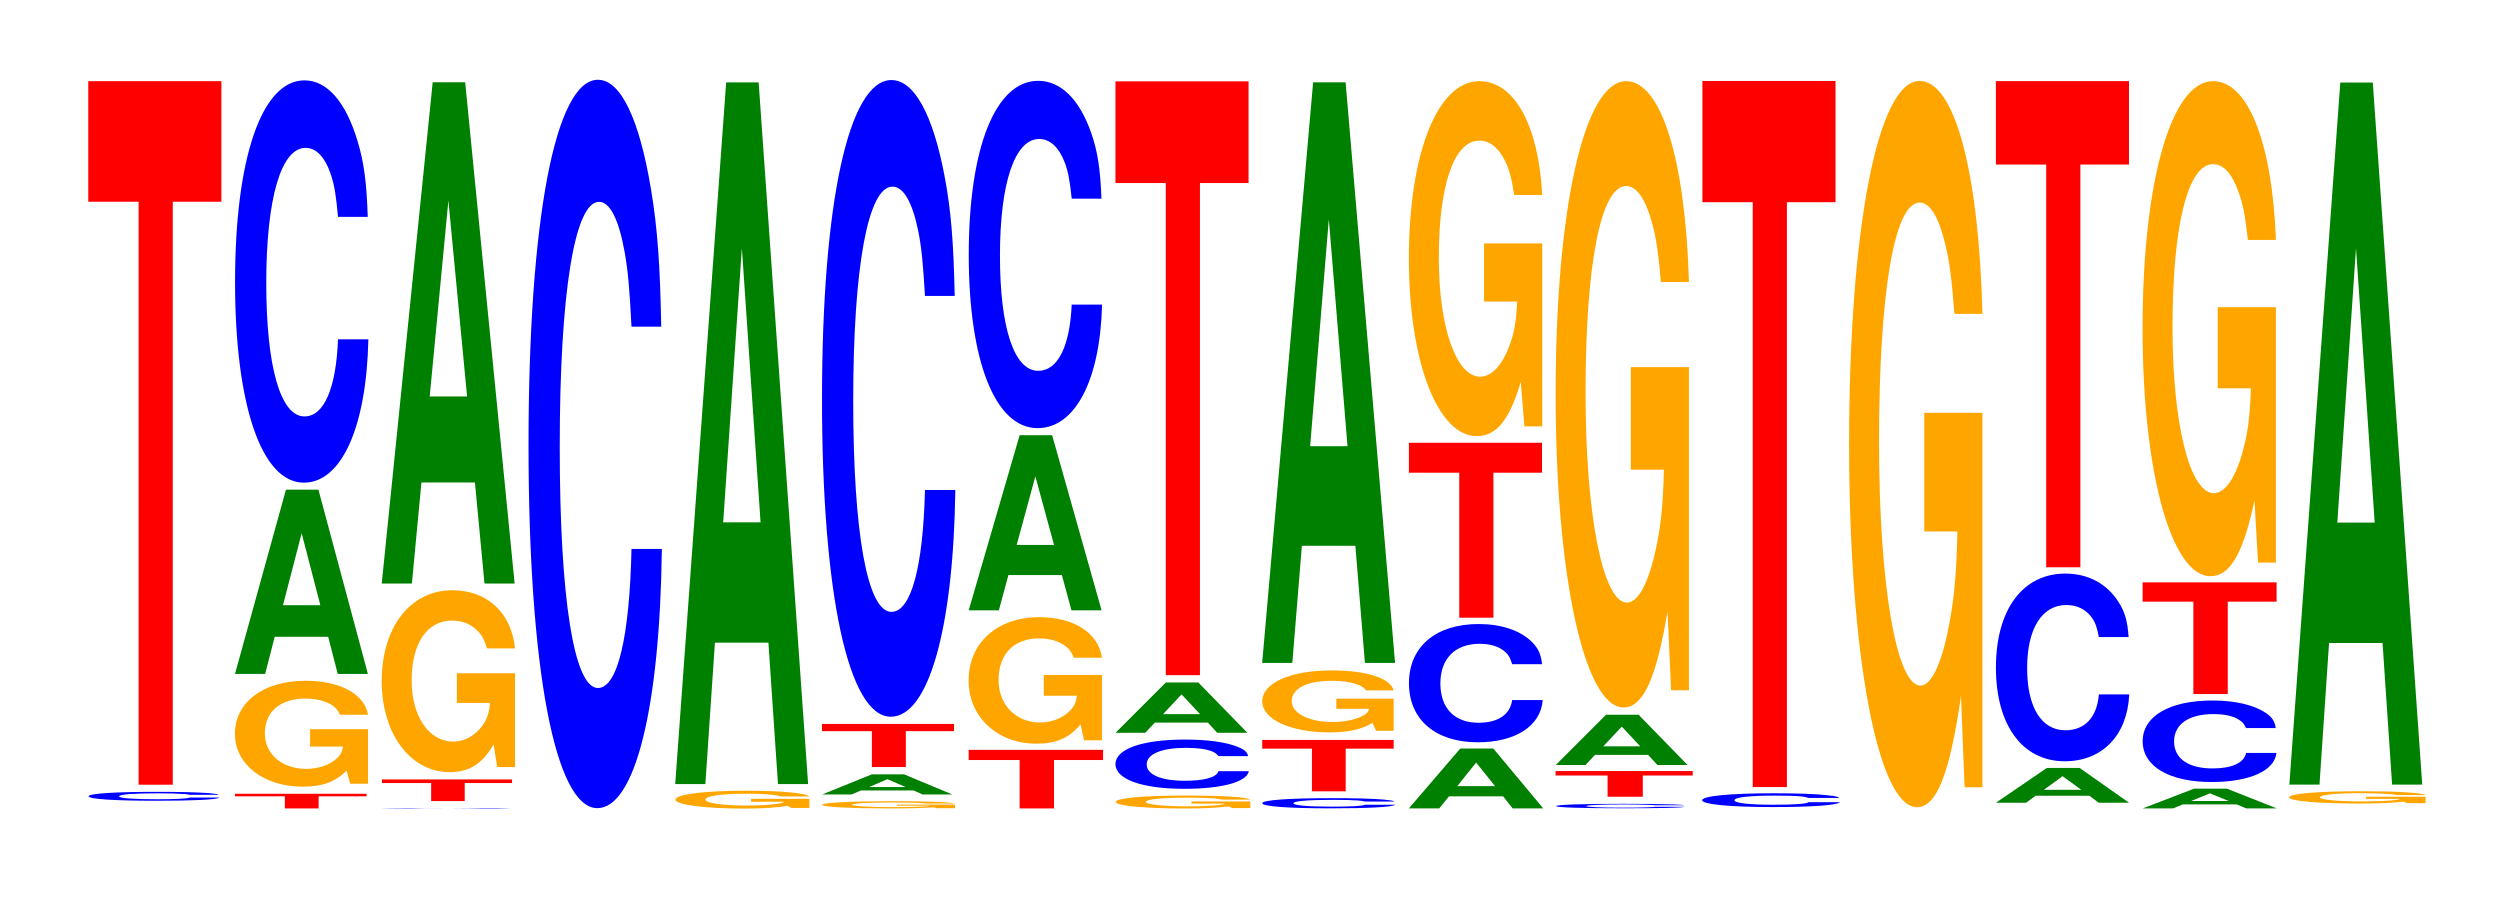 <?xml version="1.0" encoding="UTF-8"?>
<svg xmlns="http://www.w3.org/2000/svg" xmlns:xlink="http://www.w3.org/1999/xlink" width="184pt" height="66pt" viewBox="0 0 184 66" version="1.1">
<defs>
<g>
<symbol overflow="visible" id="glyph0-0">
<path style="stroke:none;" d="M 10.234 -0.422 C 10.172 -0.484 9.969 -0.5 9.5 -0.547 C 8.656 -0.609 7.312 -0.641 5.672 -0.641 C 2.578 -0.641 0.656 -0.516 0.656 -0.312 C 0.656 -0.109 2.562 0.016 5.609 0.016 C 8.328 0.016 10.156 -0.062 10.281 -0.219 L 8.094 -0.219 C 7.953 -0.141 7.078 -0.094 5.672 -0.094 C 3.938 -0.094 2.906 -0.172 2.906 -0.312 C 2.906 -0.453 3.984 -0.531 5.75 -0.531 C 6.531 -0.531 7.172 -0.516 7.594 -0.484 C 7.844 -0.484 7.953 -0.453 8.094 -0.422 Z M 10.234 -0.422 "/>
</symbol>
<symbol overflow="visible" id="glyph1-0">
<path style="stroke:none;" d="M 6.453 -42.906 L 10.031 -42.906 L 10.031 -51.781 L 0.234 -51.781 L 0.234 -42.906 L 3.938 -42.906 L 3.938 0 L 6.453 0 Z M 6.453 -42.906 "/>
</symbol>
<symbol overflow="visible" id="glyph2-0">
<path style="stroke:none;" d="M 6.391 -0.891 L 9.922 -0.891 L 9.922 -1.078 L 0.234 -1.078 L 0.234 -0.891 L 3.906 -0.891 L 3.906 0 L 6.391 0 Z M 6.391 -0.891 "/>
</symbol>
<symbol overflow="visible" id="glyph3-0">
<path style="stroke:none;" d="M 10.406 -4 L 6.141 -4 L 6.141 -2.719 L 8.562 -2.719 C 8.5 -2.312 8.359 -2.047 8.031 -1.781 C 7.516 -1.344 6.703 -1.078 5.859 -1.078 C 4.078 -1.078 2.812 -2.156 2.812 -3.688 C 2.812 -5.281 3.938 -6.25 5.797 -6.25 C 6.562 -6.25 7.203 -6.094 7.688 -5.812 C 8 -5.625 8.156 -5.453 8.344 -5.062 L 10.406 -5.062 C 10.141 -6.594 8.359 -7.562 5.781 -7.562 C 2.703 -7.562 0.609 -5.984 0.609 -3.656 C 0.609 -1.406 2.719 0.234 5.609 0.234 C 7.047 0.234 8.016 -0.125 8.828 -0.953 L 9.094 0.016 L 10.406 0.016 Z M 10.406 -4 "/>
</symbol>
<symbol overflow="visible" id="glyph4-0">
<path style="stroke:none;" d="M 7.234 -2.734 L 7.938 0 L 10.156 0 L 6.516 -13.562 L 4.125 -13.562 L 0.375 0 L 2.594 0 L 3.297 -2.734 Z M 6.656 -5.062 L 3.906 -5.062 L 5.281 -10.359 Z M 6.656 -5.062 "/>
</symbol>
<symbol overflow="visible" id="glyph5-0">
<path style="stroke:none;" d="M 10.438 -18.672 C 10.359 -21.125 10.172 -22.672 9.688 -24.25 C 8.828 -27.125 7.453 -28.719 5.781 -28.719 C 2.641 -28.719 0.672 -23.016 0.672 -13.875 C 0.672 -4.812 2.625 0.891 5.734 0.891 C 8.5 0.891 10.344 -3.172 10.484 -9.656 L 8.25 -9.656 C 8.109 -6.047 7.219 -3.984 5.781 -3.984 C 4.016 -3.984 2.969 -7.641 2.969 -13.797 C 2.969 -20.031 4.062 -23.75 5.859 -23.75 C 6.656 -23.75 7.312 -23.062 7.75 -21.703 C 8 -20.922 8.109 -20.188 8.25 -18.672 Z M 10.438 -18.672 "/>
</symbol>
<symbol overflow="visible" id="glyph6-0">
<path style="stroke:none;" d="M 10.109 -0.016 C 10.031 -0.016 9.828 -0.016 9.375 -0.031 C 8.547 -0.031 7.219 -0.031 5.594 -0.031 C 2.547 -0.031 0.656 -0.016 0.656 -0.016 C 0.656 0 2.531 0 5.547 0 C 8.219 0 10.016 0 10.141 -0.016 L 7.984 -0.016 C 7.844 0 6.984 0 5.594 0 C 3.875 0 2.875 -0.016 2.875 -0.016 C 2.875 -0.016 3.922 -0.031 5.672 -0.031 C 6.438 -0.031 7.078 -0.016 7.5 -0.016 C 7.734 -0.016 7.844 -0.016 7.984 -0.016 Z M 10.109 -0.016 "/>
</symbol>
<symbol overflow="visible" id="glyph7-0">
<path style="stroke:none;" d="M 6.328 -1.328 L 9.812 -1.328 L 9.812 -1.594 L 0.234 -1.594 L 0.234 -1.328 L 3.859 -1.328 L 3.859 0 L 6.328 0 Z M 6.328 -1.328 "/>
</symbol>
<symbol overflow="visible" id="glyph8-0">
<path style="stroke:none;" d="M 10.422 -6.875 L 6.141 -6.875 L 6.141 -4.688 L 8.578 -4.688 C 8.516 -3.969 8.375 -3.531 8.047 -3.062 C 7.516 -2.297 6.719 -1.844 5.859 -1.844 C 4.094 -1.844 2.812 -3.703 2.812 -6.328 C 2.812 -9.078 3.938 -10.75 5.797 -10.75 C 6.562 -10.75 7.203 -10.484 7.688 -9.969 C 8 -9.656 8.156 -9.359 8.359 -8.703 L 10.422 -8.703 C 10.156 -11.328 8.375 -12.984 5.797 -12.984 C 2.719 -12.984 0.609 -10.266 0.609 -6.297 C 0.609 -2.422 2.719 0.406 5.609 0.406 C 7.047 0.406 8.016 -0.203 8.844 -1.641 L 9.109 0.031 L 10.422 0.031 Z M 10.422 -6.875 "/>
</symbol>
<symbol overflow="visible" id="glyph9-0">
<path style="stroke:none;" d="M 7.234 -7.438 L 7.938 0 L 10.156 0 L 6.516 -36.891 L 4.125 -36.891 L 0.375 0 L 2.594 0 L 3.297 -7.438 Z M 6.656 -13.766 L 3.906 -13.766 L 5.281 -28.188 Z M 6.656 -13.766 "/>
</symbol>
<symbol overflow="visible" id="glyph10-0">
<path style="stroke:none;" d="M 10.438 -33.828 C 10.359 -38.25 10.172 -41.047 9.688 -43.922 C 8.828 -49.125 7.453 -52 5.781 -52 C 2.641 -52 0.672 -41.688 0.672 -25.125 C 0.672 -8.703 2.625 1.609 5.734 1.609 C 8.5 1.609 10.344 -5.75 10.484 -17.469 L 8.25 -17.469 C 8.109 -10.953 7.219 -7.234 5.781 -7.234 C 4.016 -7.234 2.969 -13.828 2.969 -24.984 C 2.969 -36.281 4.062 -43.016 5.859 -43.016 C 6.656 -43.016 7.312 -41.75 7.75 -39.297 C 8 -37.891 8.109 -36.562 8.25 -33.828 Z M 10.438 -33.828 "/>
</symbol>
<symbol overflow="visible" id="glyph11-0">
<path style="stroke:none;" d="M 10.484 -0.672 L 6.188 -0.672 L 6.188 -0.453 L 8.625 -0.453 C 8.562 -0.391 8.422 -0.344 8.094 -0.297 C 7.562 -0.219 6.75 -0.172 5.906 -0.172 C 4.109 -0.172 2.828 -0.359 2.828 -0.609 C 2.828 -0.875 3.969 -1.047 5.844 -1.047 C 6.609 -1.047 7.25 -1.016 7.75 -0.969 C 8.047 -0.938 8.219 -0.906 8.406 -0.844 L 10.484 -0.844 C 10.219 -1.094 8.422 -1.266 5.828 -1.266 C 2.734 -1.266 0.625 -1 0.625 -0.609 C 0.625 -0.234 2.75 0.047 5.656 0.047 C 7.094 0.047 8.062 -0.016 8.891 -0.156 L 9.156 0 L 10.484 0 Z M 10.484 -0.672 "/>
</symbol>
<symbol overflow="visible" id="glyph12-0">
<path style="stroke:none;" d="M 7.234 -10.406 L 7.938 0 L 10.156 0 L 6.516 -51.641 L 4.125 -51.641 L 0.375 0 L 2.594 0 L 3.297 -10.406 Z M 6.656 -19.266 L 3.906 -19.266 L 5.281 -39.453 Z M 6.656 -19.266 "/>
</symbol>
<symbol overflow="visible" id="glyph13-0">
<path style="stroke:none;" d="M 10.391 -0.266 L 6.125 -0.266 L 6.125 -0.188 L 8.562 -0.188 C 8.5 -0.156 8.344 -0.141 8.031 -0.125 C 7.5 -0.094 6.703 -0.078 5.844 -0.078 C 4.078 -0.078 2.812 -0.156 2.812 -0.25 C 2.812 -0.359 3.938 -0.422 5.797 -0.422 C 6.547 -0.422 7.203 -0.406 7.672 -0.391 C 7.984 -0.375 8.141 -0.375 8.344 -0.344 L 10.391 -0.344 C 10.141 -0.453 8.344 -0.516 5.781 -0.516 C 2.703 -0.516 0.609 -0.406 0.609 -0.25 C 0.609 -0.094 2.719 0.016 5.594 0.016 C 7.031 0.016 8 -0.016 8.812 -0.062 L 9.078 0 L 10.391 0 Z M 10.391 -0.266 "/>
</symbol>
<symbol overflow="visible" id="glyph14-0">
<path style="stroke:none;" d="M 7.094 -0.297 L 7.766 0 L 9.953 0 L 6.391 -1.484 L 4.031 -1.484 L 0.375 0 L 2.531 0 L 3.234 -0.297 Z M 6.516 -0.547 L 3.828 -0.547 L 5.172 -1.125 Z M 6.516 -0.547 "/>
</symbol>
<symbol overflow="visible" id="glyph15-0">
<path style="stroke:none;" d="M 6.406 -2.641 L 9.953 -2.641 L 9.953 -3.172 L 0.234 -3.172 L 0.234 -2.641 L 3.906 -2.641 L 3.906 0 L 6.406 0 Z M 6.406 -2.641 "/>
</symbol>
<symbol overflow="visible" id="glyph16-0">
<path style="stroke:none;" d="M 10.438 -29.562 C 10.359 -33.438 10.172 -35.891 9.688 -38.406 C 8.828 -42.938 7.453 -45.453 5.781 -45.453 C 2.641 -45.453 0.672 -36.438 0.672 -21.969 C 0.672 -7.609 2.625 1.406 5.734 1.406 C 8.5 1.406 10.344 -5.031 10.484 -15.281 L 8.25 -15.281 C 8.109 -9.562 7.219 -6.312 5.781 -6.312 C 4.016 -6.312 2.969 -12.078 2.969 -21.844 C 2.969 -31.719 4.062 -37.609 5.859 -37.609 C 6.656 -37.609 7.312 -36.5 7.75 -34.359 C 8 -33.125 8.109 -31.953 8.25 -29.562 Z M 10.438 -29.562 "/>
</symbol>
<symbol overflow="visible" id="glyph17-0">
<path style="stroke:none;" d="M 6.516 -3.562 L 10.125 -3.562 L 10.125 -4.312 L 0.234 -4.312 L 0.234 -3.562 L 3.984 -3.562 L 3.984 0 L 6.516 0 Z M 6.516 -3.562 "/>
</symbol>
<symbol overflow="visible" id="glyph18-0">
<path style="stroke:none;" d="M 10.422 -4.781 L 6.141 -4.781 L 6.141 -3.25 L 8.578 -3.25 C 8.516 -2.75 8.375 -2.453 8.047 -2.125 C 7.516 -1.594 6.719 -1.281 5.859 -1.281 C 4.094 -1.281 2.812 -2.578 2.812 -4.406 C 2.812 -6.312 3.938 -7.469 5.797 -7.469 C 6.562 -7.469 7.203 -7.281 7.688 -6.938 C 8 -6.719 8.156 -6.516 8.359 -6.047 L 10.422 -6.047 C 10.156 -7.875 8.375 -9.031 5.797 -9.031 C 2.719 -9.031 0.609 -7.141 0.609 -4.375 C 0.609 -1.688 2.719 0.281 5.609 0.281 C 7.047 0.281 8.016 -0.141 8.844 -1.141 L 9.109 0.031 L 10.422 0.031 Z M 10.422 -4.781 "/>
</symbol>
<symbol overflow="visible" id="glyph19-0">
<path style="stroke:none;" d="M 7.234 -2.594 L 7.938 0 L 10.156 0 L 6.516 -12.891 L 4.125 -12.891 L 0.375 0 L 2.594 0 L 3.297 -2.594 Z M 6.656 -4.812 L 3.906 -4.812 L 5.281 -9.859 Z M 6.656 -4.812 "/>
</symbol>
<symbol overflow="visible" id="glyph20-0">
<path style="stroke:none;" d="M 10.438 -16.125 C 10.359 -18.234 10.172 -19.578 9.688 -20.953 C 8.828 -23.422 7.453 -24.797 5.781 -24.797 C 2.641 -24.797 0.672 -19.875 0.672 -11.984 C 0.672 -4.156 2.625 0.766 5.734 0.766 C 8.5 0.766 10.344 -2.75 10.484 -8.328 L 8.25 -8.328 C 8.109 -5.219 7.219 -3.453 5.781 -3.453 C 4.016 -3.453 2.969 -6.594 2.969 -11.922 C 2.969 -17.297 4.062 -20.516 5.859 -20.516 C 6.656 -20.516 7.312 -19.906 7.75 -18.75 C 8 -18.078 8.109 -17.438 8.25 -16.125 Z M 10.438 -16.125 "/>
</symbol>
<symbol overflow="visible" id="glyph21-0">
<path style="stroke:none;" d="M 10.531 -0.484 L 6.203 -0.484 L 6.203 -0.328 L 8.672 -0.328 C 8.609 -0.281 8.453 -0.25 8.125 -0.219 C 7.594 -0.156 6.781 -0.125 5.922 -0.125 C 4.125 -0.125 2.844 -0.266 2.844 -0.453 C 2.844 -0.641 3.984 -0.766 5.859 -0.766 C 6.641 -0.766 7.281 -0.75 7.781 -0.719 C 8.094 -0.688 8.25 -0.672 8.438 -0.625 L 10.531 -0.625 C 10.266 -0.812 8.453 -0.922 5.844 -0.922 C 2.734 -0.922 0.625 -0.734 0.625 -0.453 C 0.625 -0.172 2.75 0.031 5.672 0.031 C 7.125 0.031 8.109 -0.016 8.938 -0.125 L 9.203 0 L 10.531 0 Z M 10.531 -0.484 "/>
</symbol>
<symbol overflow="visible" id="glyph22-0">
<path style="stroke:none;" d="M 10.438 -2.297 C 10.359 -2.594 10.172 -2.781 9.688 -2.969 C 8.828 -3.328 7.453 -3.516 5.781 -3.516 C 2.641 -3.516 0.672 -2.828 0.672 -1.703 C 0.672 -0.594 2.625 0.109 5.734 0.109 C 8.5 0.109 10.344 -0.391 10.484 -1.188 L 8.25 -1.188 C 8.109 -0.734 7.219 -0.484 5.781 -0.484 C 4.016 -0.484 2.969 -0.938 2.969 -1.688 C 2.969 -2.453 4.062 -2.906 5.859 -2.906 C 6.656 -2.906 7.312 -2.828 7.75 -2.656 C 8 -2.562 8.109 -2.469 8.25 -2.297 Z M 10.438 -2.297 "/>
</symbol>
<symbol overflow="visible" id="glyph23-0">
<path style="stroke:none;" d="M 7.172 -0.75 L 7.859 0 L 10.078 0 L 6.469 -3.703 L 4.078 -3.703 L 0.375 0 L 2.562 0 L 3.266 -0.75 Z M 6.594 -1.375 L 3.875 -1.375 L 5.234 -2.828 Z M 6.594 -1.375 "/>
</symbol>
<symbol overflow="visible" id="glyph24-0">
<path style="stroke:none;" d="M 6.453 -36.219 L 10.031 -36.219 L 10.031 -43.703 L 0.234 -43.703 L 0.234 -36.219 L 3.938 -36.219 L 3.938 0 L 6.453 0 Z M 6.453 -36.219 "/>
</symbol>
<symbol overflow="visible" id="glyph25-0">
<path style="stroke:none;" d="M 10.406 -0.484 C 10.328 -0.547 10.141 -0.578 9.656 -0.625 C 8.812 -0.703 7.438 -0.734 5.766 -0.734 C 2.625 -0.734 0.672 -0.594 0.672 -0.359 C 0.672 -0.125 2.609 0.016 5.703 0.016 C 8.469 0.016 10.312 -0.078 10.453 -0.25 L 8.234 -0.25 C 8.094 -0.156 7.188 -0.109 5.766 -0.109 C 4 -0.109 2.969 -0.203 2.969 -0.359 C 2.969 -0.516 4.047 -0.609 5.844 -0.609 C 6.641 -0.609 7.297 -0.594 7.719 -0.562 C 7.969 -0.547 8.094 -0.516 8.234 -0.484 Z M 10.406 -0.484 "/>
</symbol>
<symbol overflow="visible" id="glyph26-0">
<path style="stroke:none;" d="M 6.375 -3.141 L 9.906 -3.141 L 9.906 -3.781 L 0.234 -3.781 L 0.234 -3.141 L 3.891 -3.141 L 3.891 0 L 6.375 0 Z M 6.375 -3.141 "/>
</symbol>
<symbol overflow="visible" id="glyph27-0">
<path style="stroke:none;" d="M 10.281 -2.344 L 6.062 -2.344 L 6.062 -1.594 L 8.469 -1.594 C 8.406 -1.344 8.266 -1.203 7.938 -1.047 C 7.422 -0.781 6.625 -0.625 5.781 -0.625 C 4.031 -0.625 2.781 -1.266 2.781 -2.156 C 2.781 -3.094 3.891 -3.656 5.734 -3.656 C 6.484 -3.656 7.125 -3.562 7.594 -3.391 C 7.906 -3.281 8.062 -3.188 8.25 -2.953 L 10.281 -2.953 C 10.031 -3.859 8.266 -4.422 5.719 -4.422 C 2.672 -4.422 0.609 -3.5 0.609 -2.141 C 0.609 -0.828 2.688 0.141 5.547 0.141 C 6.953 0.141 7.922 -0.078 8.719 -0.562 L 8.984 0.016 L 10.281 0.016 Z M 10.281 -2.344 "/>
</symbol>
<symbol overflow="visible" id="glyph28-0">
<path style="stroke:none;" d="M 7.234 -8.625 L 7.938 0 L 10.156 0 L 6.516 -42.734 L 4.125 -42.734 L 0.375 0 L 2.594 0 L 3.297 -8.625 Z M 6.656 -15.953 L 3.906 -15.953 L 5.281 -32.656 Z M 6.656 -15.953 "/>
</symbol>
<symbol overflow="visible" id="glyph29-0">
<path style="stroke:none;" d="M 7.312 -0.891 L 8.016 0 L 10.266 0 L 6.594 -4.406 L 4.156 -4.406 L 0.375 0 L 2.609 0 L 3.328 -0.891 Z M 6.719 -1.641 L 3.938 -1.641 L 5.328 -3.375 Z M 6.719 -1.641 "/>
</symbol>
<symbol overflow="visible" id="glyph30-0">
<path style="stroke:none;" d="M 10.469 -5.484 C 10.391 -6.203 10.188 -6.656 9.719 -7.125 C 8.859 -7.969 7.469 -8.438 5.797 -8.438 C 2.641 -8.438 0.672 -6.766 0.672 -4.078 C 0.672 -1.406 2.625 0.266 5.734 0.266 C 8.516 0.266 10.375 -0.938 10.516 -2.844 L 8.266 -2.844 C 8.125 -1.781 7.234 -1.172 5.797 -1.172 C 4.016 -1.172 2.984 -2.25 2.984 -4.062 C 2.984 -5.891 4.062 -6.984 5.875 -6.984 C 6.672 -6.984 7.328 -6.781 7.766 -6.375 C 8.016 -6.156 8.125 -5.938 8.266 -5.484 Z M 10.469 -5.484 "/>
</symbol>
<symbol overflow="visible" id="glyph31-0">
<path style="stroke:none;" d="M 6.453 -10.672 L 10.031 -10.672 L 10.031 -12.875 L 0.234 -12.875 L 0.234 -10.672 L 3.938 -10.672 L 3.938 0 L 6.453 0 Z M 6.453 -10.672 "/>
</symbol>
<symbol overflow="visible" id="glyph32-0">
<path style="stroke:none;" d="M 10.422 -13.406 L 6.141 -13.406 L 6.141 -9.125 L 8.578 -9.125 C 8.516 -7.734 8.375 -6.875 8.047 -5.984 C 7.516 -4.484 6.719 -3.594 5.859 -3.594 C 4.094 -3.594 2.812 -7.219 2.812 -12.344 C 2.812 -17.719 3.938 -20.969 5.797 -20.969 C 6.562 -20.969 7.203 -20.453 7.688 -19.469 C 8 -18.844 8.156 -18.266 8.359 -16.969 L 10.422 -16.969 C 10.156 -22.094 8.375 -25.344 5.797 -25.344 C 2.719 -25.344 0.609 -20.047 0.609 -12.281 C 0.609 -4.719 2.719 0.781 5.609 0.781 C 7.047 0.781 8.016 -0.406 8.844 -3.219 L 9.109 0.062 L 10.422 0.062 Z M 10.422 -13.406 "/>
</symbol>
<symbol overflow="visible" id="glyph33-0">
<path style="stroke:none;" d="M 10.078 -0.219 C 10 -0.25 9.812 -0.266 9.359 -0.281 C 8.531 -0.312 7.203 -0.328 5.594 -0.328 C 2.547 -0.328 0.656 -0.266 0.656 -0.156 C 0.656 -0.062 2.531 0 5.531 0 C 8.203 0 9.984 -0.031 10.125 -0.109 L 7.969 -0.109 C 7.828 -0.078 6.969 -0.047 5.594 -0.047 C 3.875 -0.047 2.875 -0.094 2.875 -0.156 C 2.875 -0.234 3.922 -0.281 5.656 -0.281 C 6.438 -0.281 7.062 -0.266 7.484 -0.25 C 7.719 -0.25 7.828 -0.234 7.969 -0.219 Z M 10.078 -0.219 "/>
</symbol>
<symbol overflow="visible" id="glyph34-0">
<path style="stroke:none;" d="M 6.656 -1.562 L 10.328 -1.562 L 10.328 -1.891 L 0.234 -1.891 L 0.234 -1.562 L 4.062 -1.562 L 4.062 0 L 6.656 0 Z M 6.656 -1.562 "/>
</symbol>
<symbol overflow="visible" id="glyph35-0">
<path style="stroke:none;" d="M 7.172 -0.75 L 7.859 0 L 10.078 0 L 6.469 -3.703 L 4.078 -3.703 L 0.375 0 L 2.562 0 L 3.266 -0.75 Z M 6.594 -1.375 L 3.875 -1.375 L 5.234 -2.828 Z M 6.594 -1.375 "/>
</symbol>
<symbol overflow="visible" id="glyph36-0">
<path style="stroke:none;" d="M 10.422 -23.656 L 6.141 -23.656 L 6.141 -16.109 L 8.578 -16.109 C 8.516 -13.641 8.375 -12.125 8.047 -10.562 C 7.516 -7.906 6.719 -6.328 5.859 -6.328 C 4.094 -6.328 2.812 -12.734 2.812 -21.781 C 2.812 -31.25 3.938 -36.984 5.797 -36.984 C 6.562 -36.984 7.203 -36.078 7.688 -34.328 C 8 -33.234 8.156 -32.219 8.359 -29.922 L 10.422 -29.922 C 10.156 -38.969 8.375 -44.703 5.797 -44.703 C 2.719 -44.703 0.609 -35.359 0.609 -21.656 C 0.609 -8.328 2.719 1.391 5.609 1.391 C 7.047 1.391 8.016 -0.719 8.844 -5.672 L 9.109 0.125 L 10.422 0.125 Z M 10.422 -23.656 "/>
</symbol>
<symbol overflow="visible" id="glyph37-0">
<path style="stroke:none;" d="M 10.797 -0.641 C 10.719 -0.719 10.516 -0.781 10.016 -0.828 C 9.141 -0.938 7.703 -0.984 5.984 -0.984 C 2.719 -0.984 0.703 -0.781 0.703 -0.469 C 0.703 -0.172 2.703 0.031 5.922 0.031 C 8.781 0.031 10.703 -0.109 10.844 -0.328 L 8.531 -0.328 C 8.391 -0.203 7.453 -0.141 5.984 -0.141 C 4.141 -0.141 3.078 -0.266 3.078 -0.469 C 3.078 -0.688 4.188 -0.812 6.062 -0.812 C 6.891 -0.812 7.562 -0.797 8.016 -0.75 C 8.266 -0.719 8.391 -0.688 8.531 -0.641 Z M 10.797 -0.641 "/>
</symbol>
<symbol overflow="visible" id="glyph38-0">
<path style="stroke:none;" d="M 6.453 -43.047 L 10.031 -43.047 L 10.031 -51.969 L 0.234 -51.969 L 0.234 -43.047 L 3.938 -43.047 L 3.938 0 L 6.453 0 Z M 6.453 -43.047 "/>
</symbol>
<symbol overflow="visible" id="glyph39-0">
<path style="stroke:none;" d="M 10.422 -27.422 L 6.141 -27.422 L 6.141 -18.688 L 8.578 -18.688 C 8.516 -15.812 8.375 -14.062 8.047 -12.25 C 7.516 -9.172 6.719 -7.344 5.859 -7.344 C 4.094 -7.344 2.812 -14.766 2.812 -25.266 C 2.812 -36.25 3.938 -42.891 5.797 -42.891 C 6.562 -42.891 7.203 -41.844 7.688 -39.812 C 8 -38.547 8.156 -37.359 8.359 -34.703 L 10.422 -34.703 C 10.156 -45.203 8.375 -51.844 5.797 -51.844 C 2.719 -51.844 0.609 -41 0.609 -25.125 C 0.609 -9.656 2.719 1.609 5.609 1.609 C 7.047 1.609 8.016 -0.844 8.844 -6.578 L 9.109 0.141 L 10.422 0.141 Z M 10.422 -27.422 "/>
</symbol>
<symbol overflow="visible" id="glyph40-0">
<path style="stroke:none;" d="M 7.25 -0.516 L 7.938 0 L 10.172 0 L 6.531 -2.562 L 4.125 -2.562 L 0.375 0 L 2.594 0 L 3.297 -0.516 Z M 6.656 -0.953 L 3.906 -0.953 L 5.281 -1.953 Z M 6.656 -0.953 "/>
</symbol>
<symbol overflow="visible" id="glyph41-0">
<path style="stroke:none;" d="M 10.438 -8.719 C 10.359 -9.859 10.172 -10.578 9.688 -11.312 C 8.828 -12.656 7.453 -13.391 5.781 -13.391 C 2.641 -13.391 0.672 -10.734 0.672 -6.469 C 0.672 -2.234 2.625 0.422 5.734 0.422 C 8.5 0.422 10.344 -1.484 10.484 -4.5 L 8.25 -4.5 C 8.109 -2.812 7.219 -1.859 5.781 -1.859 C 4.016 -1.859 2.969 -3.562 2.969 -6.438 C 2.969 -9.344 4.062 -11.078 5.859 -11.078 C 6.656 -11.078 7.312 -10.75 7.75 -10.125 C 8 -9.766 8.109 -9.422 8.25 -8.719 Z M 10.438 -8.719 "/>
</symbol>
<symbol overflow="visible" id="glyph42-0">
<path style="stroke:none;" d="M 6.453 -29.641 L 10.031 -29.641 L 10.031 -35.781 L 0.234 -35.781 L 0.234 -29.641 L 3.938 -29.641 L 3.938 0 L 6.453 0 Z M 6.453 -29.641 "/>
</symbol>
<symbol overflow="visible" id="glyph43-0">
<path style="stroke:none;" d="M 7.297 -0.297 L 8 0 L 10.25 0 L 6.578 -1.453 L 4.156 -1.453 L 0.375 0 L 2.609 0 L 3.328 -0.297 Z M 6.703 -0.547 L 3.938 -0.547 L 5.328 -1.109 Z M 6.703 -0.547 "/>
</symbol>
<symbol overflow="visible" id="glyph44-0">
<path style="stroke:none;" d="M 10.469 -3.781 C 10.391 -4.281 10.203 -4.594 9.719 -4.906 C 8.859 -5.484 7.484 -5.812 5.812 -5.812 C 2.641 -5.812 0.672 -4.656 0.672 -2.812 C 0.672 -0.969 2.625 0.188 5.75 0.188 C 8.531 0.188 10.391 -0.641 10.516 -1.953 L 8.281 -1.953 C 8.141 -1.219 7.234 -0.812 5.812 -0.812 C 4.031 -0.812 2.984 -1.547 2.984 -2.797 C 2.984 -4.062 4.062 -4.812 5.875 -4.812 C 6.688 -4.812 7.344 -4.672 7.766 -4.391 C 8.016 -4.234 8.141 -4.094 8.281 -3.781 Z M 10.469 -3.781 "/>
</symbol>
<symbol overflow="visible" id="glyph45-0">
<path style="stroke:none;" d="M 6.5 -6.797 L 10.094 -6.797 L 10.094 -8.219 L 0.234 -8.219 L 0.234 -6.797 L 3.969 -6.797 L 3.969 0 L 6.5 0 Z M 6.5 -6.797 "/>
</symbol>
<symbol overflow="visible" id="glyph46-0">
<path style="stroke:none;" d="M 10.422 -18.703 L 6.141 -18.703 L 6.141 -12.734 L 8.578 -12.734 C 8.516 -10.781 8.375 -9.594 8.047 -8.344 C 7.516 -6.25 6.719 -5.016 5.859 -5.016 C 4.094 -5.016 2.812 -10.062 2.812 -17.219 C 2.812 -24.703 3.938 -29.234 5.797 -29.234 C 6.562 -29.234 7.203 -28.531 7.688 -27.141 C 8 -26.281 8.156 -25.469 8.359 -23.656 L 10.422 -23.656 C 10.156 -30.812 8.375 -35.344 5.797 -35.344 C 2.719 -35.344 0.609 -27.953 0.609 -17.125 C 0.609 -6.578 2.719 1.094 5.609 1.094 C 7.047 1.094 8.016 -0.578 8.844 -4.484 L 9.109 0.094 L 10.422 0.094 Z M 10.422 -18.703 "/>
</symbol>
<symbol overflow="visible" id="glyph47-0">
<path style="stroke:none;" d="M 10.672 -0.469 L 6.297 -0.469 L 6.297 -0.312 L 8.781 -0.312 C 8.719 -0.266 8.578 -0.234 8.25 -0.203 C 7.703 -0.156 6.875 -0.125 6 -0.125 C 4.188 -0.125 2.891 -0.25 2.891 -0.422 C 2.891 -0.609 4.047 -0.734 5.953 -0.734 C 6.734 -0.734 7.391 -0.703 7.891 -0.672 C 8.203 -0.656 8.359 -0.641 8.562 -0.594 L 10.672 -0.594 C 10.406 -0.766 8.578 -0.875 5.938 -0.875 C 2.781 -0.875 0.625 -0.703 0.625 -0.422 C 0.625 -0.156 2.797 0.031 5.75 0.031 C 7.219 0.031 8.219 -0.016 9.047 -0.109 L 9.328 0 L 10.672 0 Z M 10.672 -0.469 "/>
</symbol>
<symbol overflow="visible" id="glyph48-0">
<path style="stroke:none;" d="M 7.234 -10.422 L 7.938 0 L 10.156 0 L 6.516 -51.672 L 4.125 -51.672 L 0.375 0 L 2.594 0 L 3.297 -10.422 Z M 6.656 -19.281 L 3.906 -19.281 L 5.281 -39.484 Z M 6.656 -19.281 "/>
</symbol>
</g>
</defs>
<g id="surface1">
<g style="fill:rgb(0%,0%,100%);fill-opacity:1;">
  <use xlink:href="#glyph0-0" x="5.862" y="58.92"/>
</g>
<g style="fill:rgb(100%,0%,0%);fill-opacity:1;">
  <use xlink:href="#glyph1-0" x="6.263" y="57.755"/>
</g>
<g style="fill:rgb(100%,0%,0%);fill-opacity:1;">
  <use xlink:href="#glyph2-0" x="17.06" y="59.5"/>
</g>
<g style="fill:rgb(100%,64.647%,0%);fill-opacity:1;">
  <use xlink:href="#glyph3-0" x="16.681" y="57.667"/>
</g>
<g style="fill:rgb(0%,50.194%,0%);fill-opacity:1;">
  <use xlink:href="#glyph4-0" x="16.921" y="49.603"/>
</g>
<g style="fill:rgb(0%,0%,100%);fill-opacity:1;">
  <use xlink:href="#glyph5-0" x="16.628" y="34.633"/>
</g>
<g style="fill:rgb(0%,0%,100%);fill-opacity:1;">
  <use xlink:href="#glyph6-0" x="27.428" y="59.5"/>
</g>
<g style="fill:rgb(100%,0%,0%);fill-opacity:1;">
  <use xlink:href="#glyph7-0" x="27.875" y="58.96"/>
</g>
<g style="fill:rgb(100%,64.647%,0%);fill-opacity:1;">
  <use xlink:href="#glyph8-0" x="27.485" y="56.426"/>
</g>
<g style="fill:rgb(0%,50.194%,0%);fill-opacity:1;">
  <use xlink:href="#glyph9-0" x="27.721" y="42.946"/>
</g>
<g style="fill:rgb(0%,0%,100%);fill-opacity:1;">
  <use xlink:href="#glyph10-0" x="38.228" y="57.871"/>
</g>
<g style="fill:rgb(100%,64.647%,0%);fill-opacity:1;">
  <use xlink:href="#glyph11-0" x="49.088" y="59.463"/>
</g>
<g style="fill:rgb(0%,50.194%,0%);fill-opacity:1;">
  <use xlink:href="#glyph12-0" x="49.321" y="57.708"/>
</g>
<g style="fill:rgb(100%,64.647%,0%);fill-opacity:1;">
  <use xlink:href="#glyph13-0" x="59.896" y="59.485"/>
</g>
<g style="fill:rgb(0%,50.194%,0%);fill-opacity:1;">
  <use xlink:href="#glyph14-0" x="60.14" y="58.473"/>
</g>
<g style="fill:rgb(100%,0%,0%);fill-opacity:1;">
  <use xlink:href="#glyph15-0" x="60.263" y="56.454"/>
</g>
<g style="fill:rgb(0%,0%,100%);fill-opacity:1;">
  <use xlink:href="#glyph16-0" x="59.828" y="51.345"/>
</g>
<g style="fill:rgb(100%,0%,0%);fill-opacity:1;">
  <use xlink:href="#glyph17-0" x="71.06" y="59.5"/>
</g>
<g style="fill:rgb(100%,64.647%,0%);fill-opacity:1;">
  <use xlink:href="#glyph18-0" x="70.681" y="54.456"/>
</g>
<g style="fill:rgb(0%,50.194%,0%);fill-opacity:1;">
  <use xlink:href="#glyph19-0" x="70.921" y="44.921"/>
</g>
<g style="fill:rgb(0%,0%,100%);fill-opacity:1;">
  <use xlink:href="#glyph20-0" x="70.628" y="30.745"/>
</g>
<g style="fill:rgb(100%,64.647%,0%);fill-opacity:1;">
  <use xlink:href="#glyph21-0" x="81.492" y="59.474"/>
</g>
<g style="fill:rgb(0%,0%,100%);fill-opacity:1;">
  <use xlink:href="#glyph22-0" x="81.428" y="57.948"/>
</g>
<g style="fill:rgb(0%,50.194%,0%);fill-opacity:1;">
  <use xlink:href="#glyph23-0" x="81.728" y="53.934"/>
</g>
<g style="fill:rgb(100%,0%,0%);fill-opacity:1;">
  <use xlink:href="#glyph24-0" x="81.863" y="49.691"/>
</g>
<g style="fill:rgb(0%,0%,100%);fill-opacity:1;">
  <use xlink:href="#glyph25-0" x="92.228" y="59.478"/>
</g>
<g style="fill:rgb(100%,0%,0%);fill-opacity:1;">
  <use xlink:href="#glyph26-0" x="92.667" y="58.241"/>
</g>
<g style="fill:rgb(100%,64.647%,0%);fill-opacity:1;">
  <use xlink:href="#glyph27-0" x="92.292" y="53.764"/>
</g>
<g style="fill:rgb(0%,50.194%,0%);fill-opacity:1;">
  <use xlink:href="#glyph28-0" x="92.521" y="48.794"/>
</g>
<g style="fill:rgb(0%,50.194%,0%);fill-opacity:1;">
  <use xlink:href="#glyph29-0" x="103.317" y="59.5"/>
</g>
<g style="fill:rgb(0%,0%,100%);fill-opacity:1;">
  <use xlink:href="#glyph30-0" x="103.028" y="54.367"/>
</g>
<g style="fill:rgb(100%,0%,0%);fill-opacity:1;">
  <use xlink:href="#glyph31-0" x="103.463" y="45.463"/>
</g>
<g style="fill:rgb(100%,64.647%,0%);fill-opacity:1;">
  <use xlink:href="#glyph32-0" x="103.085" y="31.319"/>
</g>
<g style="fill:rgb(0%,0%,100%);fill-opacity:1;">
  <use xlink:href="#glyph33-0" x="113.873" y="59.489"/>
</g>
<g style="fill:rgb(100%,0%,0%);fill-opacity:1;">
  <use xlink:href="#glyph34-0" x="114.256" y="58.64"/>
</g>
<g style="fill:rgb(0%,50.194%,0%);fill-opacity:1;">
  <use xlink:href="#glyph35-0" x="114.128" y="56.306"/>
</g>
<g style="fill:rgb(100%,64.647%,0%);fill-opacity:1;">
  <use xlink:href="#glyph36-0" x="113.885" y="50.678"/>
</g>
<g style="fill:rgb(0%,0%,100%);fill-opacity:1;">
  <use xlink:href="#glyph37-0" x="124.576" y="59.369"/>
</g>
<g style="fill:rgb(100%,0%,0%);fill-opacity:1;">
  <use xlink:href="#glyph38-0" x="125.063" y="57.929"/>
</g>
<g style="fill:rgb(100%,64.647%,0%);fill-opacity:1;">
  <use xlink:href="#glyph39-0" x="135.485" y="57.802"/>
</g>
<g style="fill:rgb(0%,50.194%,0%);fill-opacity:1;">
  <use xlink:href="#glyph40-0" x="146.525" y="59.081"/>
</g>
<g style="fill:rgb(0%,0%,100%);fill-opacity:1;">
  <use xlink:href="#glyph41-0" x="146.228" y="55.607"/>
</g>
<g style="fill:rgb(100%,0%,0%);fill-opacity:1;">
  <use xlink:href="#glyph42-0" x="146.663" y="41.752"/>
</g>
<g style="fill:rgb(0%,50.194%,0%);fill-opacity:1;">
  <use xlink:href="#glyph43-0" x="157.325" y="59.5"/>
</g>
<g style="fill:rgb(0%,0%,100%);fill-opacity:1;">
  <use xlink:href="#glyph44-0" x="157.028" y="57.369"/>
</g>
<g style="fill:rgb(100%,0%,0%);fill-opacity:1;">
  <use xlink:href="#glyph45-0" x="157.463" y="51.08"/>
</g>
<g style="fill:rgb(100%,64.647%,0%);fill-opacity:1;">
  <use xlink:href="#glyph46-0" x="157.085" y="41.315"/>
</g>
<g style="fill:rgb(100%,64.647%,0%);fill-opacity:1;">
  <use xlink:href="#glyph47-0" x="167.851" y="59.11"/>
</g>
<g style="fill:rgb(0%,50.194%,0%);fill-opacity:1;">
  <use xlink:href="#glyph48-0" x="168.121" y="57.746"/>
</g>
</g>
</svg>
